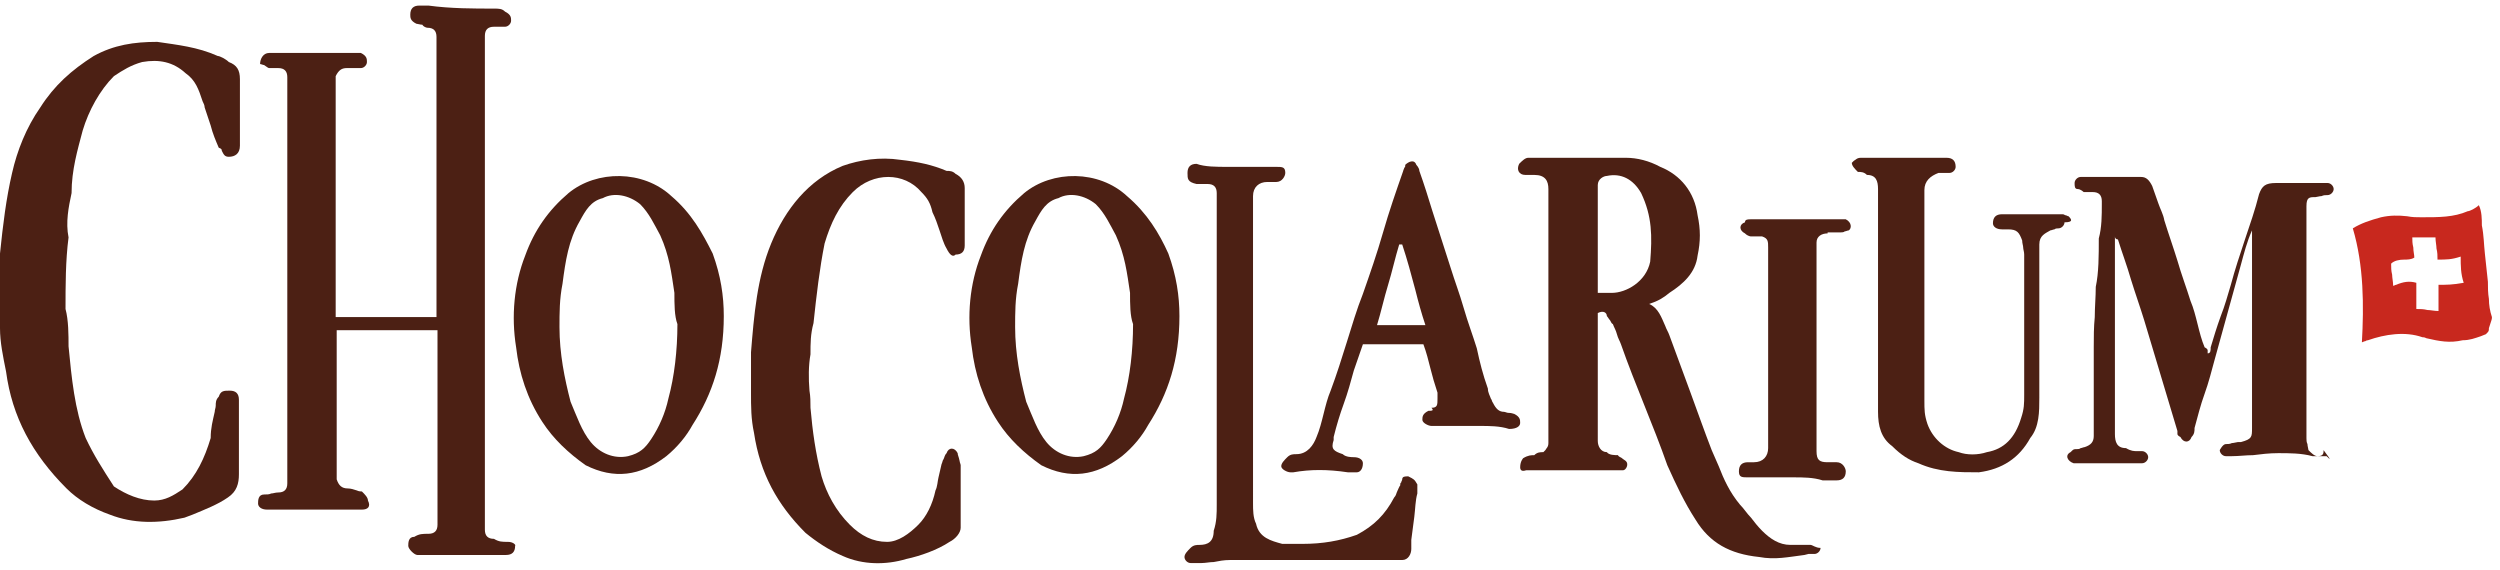 <?xml version="1.0" encoding="utf-8"?>
<svg xmlns="http://www.w3.org/2000/svg" xmlns:xlink="http://www.w3.org/1999/xlink" version="1.1" id="Layer_1" x="0px" y="0px" viewBox="0 0 248 55" style="enable-background:new 0 0 248 55;" xml:space="preserve" width="79" height="18">
<style type="text/css">
	.st0{fill:#4C2014;}
	.st1{fill-rule:evenodd;clip-rule:evenodd;fill:#4C2014;}
	.st2{fill-rule:evenodd;clip-rule:evenodd;fill:#C8281E;}
</style>
<path class="st0" d="M7.1,18.4c0-2.3,0.6-4.3,1.1-6.2c0.6-2,1.7-4,3.1-5.4c0.9-0.6,1.7-1.1,2.8-1.4c1.7-0.3,3.1,0,4.3,1.1  c1,0.7,1.3,1.6,1.7,2.8c0.1,0.2,0.2,0.4,0.2,0.6c0.2,0.6,0.4,1.2,0.6,1.8c0.2,0.8,0.5,1.5,0.8,2.2C22,14,22,14.1,22,14.2  c0.2,0.4,0.3,0.6,0.7,0.6c0.6,0,1.1-0.3,1.1-1.1V7.1c0-0.9-0.3-1.4-1.1-1.7c-0.3-0.3-0.9-0.6-1.1-0.6c-2-0.9-4-1.1-6-1.4  c-2.3,0-4.3,0.3-6.3,1.4C7.1,6.2,5.4,7.7,4,9.9c-1.4,2-2.3,4.3-2.8,6.5C0.6,19,0.3,21.5,0,24.4v7.4c0,1.4,0.3,2.8,0.6,4.3  c0.6,4.5,2.6,8.2,6,11.6c1.1,1.1,2.6,2,4.3,2.6c2.3,0.9,4.8,0.9,7.4,0.3c0.3-0.1,0.5-0.2,0.8-0.3c1.2-0.5,2.5-1,3.5-1.7  c0.9-0.6,1.1-1.4,1.1-2.3v-7.4c0-0.6-0.3-0.9-0.9-0.9s-0.9,0-1.1,0.6c-0.3,0.3-0.3,0.6-0.3,0.9c0,0.2-0.1,0.4-0.1,0.6  c-0.2,0.9-0.4,1.6-0.4,2.6c-0.6,2-1.4,3.7-2.8,5.1c-0.9,0.6-1.7,1.1-2.8,1.1c-1.4,0-2.8-0.6-4-1.4c-1.1-1.7-2-3.1-2.8-4.8  c-1.1-2.8-1.4-6-1.7-9.1c0-1.1,0-2.6-0.3-3.7c0-2.3,0-4.8,0.3-7.1C6.5,21.3,6.8,19.8,7.1,18.4z"/>
<path class="st0" d="M50.4,53c-0.6,0-0.9,0-1.4-0.3c-0.6,0-0.9-0.3-0.9-0.9v-49c0-0.6,0.3-0.9,0.9-0.9h1.1c0.3,0,0.6-0.3,0.6-0.6  s0-0.6-0.6-0.9c-0.3-0.3-0.6-0.3-1.1-0.3c-2,0-4.3,0-6.5-0.3h-0.9c-0.6,0-0.9,0.3-0.9,0.9c0,0.3,0,0.6,0.6,0.9  c0.1,0,0.4,0.1,0.6,0.1C42,1.9,42.3,2,42.4,2c0.6,0,0.9,0.3,0.9,0.9v27.8h-10V6.8C33.6,6.2,33.9,6,34.4,6h1.4c0.3,0,0.6-0.3,0.6-0.6  c0-0.3,0-0.6-0.6-0.9h-9.1c-0.6,0-0.9,0.6-0.9,1.1c0.1,0,0.3,0.1,0.4,0.1C26.5,5.9,26.6,6,26.7,6h0.9c0.6,0,0.9,0.3,0.9,0.9v40.3  c0,0.6-0.3,0.9-0.9,0.9c-0.3,0-0.5,0.1-0.7,0.1c-0.2,0.1-0.4,0.1-0.7,0.1c-0.6,0-0.6,0.6-0.6,0.9c0,0.3,0.3,0.6,0.9,0.6h9.4  c0.6,0,0.9-0.3,0.6-0.9c0-0.3-0.3-0.6-0.6-0.9c-0.1,0-0.3,0-0.5-0.1c-0.3-0.1-0.6-0.2-0.9-0.2c-0.6,0-0.9-0.3-1.1-0.9V32h10v19.3  c0,0.6-0.3,0.9-0.9,0.9c-0.6,0-0.9,0-1.4,0.3c-0.6,0-0.6,0.6-0.6,0.9c0,0.3,0.6,0.9,0.9,0.9h8.8c0.6,0,0.9-0.3,0.9-0.9  C51.2,53.3,50.9,53,50.4,53z"/>
<path class="st0" d="M230.8,44.5h-0.9c0.6,0,0.6-0.3,0.6-0.6C231.4,45.1,231.1,44.8,230.8,44.5z"/>
<path class="st0" d="M229.9,44.5c-0.3,0-0.6-0.3-0.9-0.6c0-0.1-0.1-0.4-0.1-0.6c-0.1-0.2-0.1-0.4-0.1-0.6v-23c0-0.9,0.3-0.9,0.9-0.9  c0.1,0,0.4-0.1,0.6-0.1c0.2-0.1,0.4-0.1,0.6-0.1c0.3,0,0.6-0.3,0.6-0.6c0-0.3-0.3-0.6-0.6-0.6h-5.1c-1.1,0-1.4,0.3-1.7,1.1  c-0.4,1.6-0.9,3-1.4,4.5s-1,3-1.4,4.5c-0.3,1-0.6,2.1-1,3.1c-0.4,1.1-0.7,2.1-1,3.1c0,0.3,0,0.6-0.3,0.6c0-0.1,0-0.2,0-0.3  c0-0.1-0.1-0.2-0.3-0.3c-0.3-0.7-0.5-1.5-0.7-2.3c-0.2-0.8-0.4-1.6-0.7-2.3c-0.4-1.3-0.9-2.6-1.3-4l0,0c-0.4-1.3-0.9-2.7-1.3-4  c-0.1-0.6-0.4-1.1-0.6-1.7c-0.2-0.6-0.4-1.1-0.6-1.7c-0.3-0.6-0.6-0.9-1.1-0.9h-6c-0.3,0-0.6,0.3-0.6,0.6c0,0.3,0,0.6,0.3,0.6  c0.3,0,0.6,0.3,0.6,0.3h0.9c0.6,0,0.9,0.3,0.9,0.9v0.3c0,1.1,0,2.3-0.3,3.4c0,1.7,0,3.4-0.3,4.8c0,1-0.1,2-0.1,3c-0.1,1-0.1,2-0.1,3  v8.8c0,0.6-0.3,0.9-0.9,1.1c-0.1,0-0.3,0.1-0.4,0.1c-0.1,0.1-0.3,0.1-0.4,0.1c-0.3,0-0.3,0-0.6,0.3c-0.6,0.3-0.3,0.9,0.3,1.1h6.8  c0.3,0,0.6-0.3,0.6-0.6s-0.3-0.6-0.6-0.6H212c-0.3,0-0.6,0-1.1-0.3c-0.9,0-1.1-0.6-1.1-1.4V22.7c0,0.3,0.3,0.3,0.3,0.3  c0.4,1.3,0.9,2.6,1.3,4c0.4,1.3,0.9,2.7,1.3,4L216,42c0,0.1,0,0.2,0,0.3c0,0.1,0.1,0.2,0.3,0.3c0.3,0.6,0.9,0.6,1.1,0  c0.3-0.3,0.3-0.6,0.3-0.9c0.3-1.1,0.6-2.3,1-3.4c0.4-1.1,0.7-2.3,1-3.4l2.6-9.4c0.3-1.1,0.6-2.3,1.1-3.4v19.6c0,0.9,0,1.1-1.1,1.4  H222c-0.1,0-0.4,0.1-0.6,0.1c-0.2,0.1-0.4,0.1-0.6,0.1c-0.3,0-0.6,0.6-0.6,0.6c0,0.3,0.3,0.6,0.6,0.6h0.6c0.7,0,1.4-0.1,2.1-0.1  c0.8-0.1,1.6-0.2,2.5-0.2c1.1,0,2.3,0,3.4,0.3H229.9z"/>
<path class="st1" d="M179.6,53.3h-2c-1.1,0-2-0.6-2.8-1.4c-0.4-0.4-0.8-0.9-1.1-1.3c-0.4-0.4-0.7-0.9-1.1-1.3  c-1-1.2-1.6-2.5-2.1-3.8c-0.2-0.5-0.5-1.1-0.7-1.6c-0.7-1.8-1.4-3.8-2.1-5.7c-0.7-1.9-1.4-3.8-2.1-5.7c-0.1-0.3-0.3-0.6-0.4-0.9  c-0.4-0.9-0.7-1.8-1.6-2.2c0.9-0.3,1.4-0.6,2-1.1c1.4-0.9,2.6-2,2.8-3.7c0.3-1.4,0.3-2.6,0-4c-0.3-2.3-1.7-4-3.7-4.8  c-1.1-0.6-2.3-0.9-3.4-0.9h-9.7c-0.3,0-0.6,0.3-0.9,0.6c-0.3,0.6,0,1.1,0.6,1.1h0.9c1.1,0,1.4,0.6,1.4,1.4v25.2  c0,0.4-0.2,0.5-0.3,0.7c-0.1,0.1-0.1,0.1-0.2,0.2c-0.3,0-0.6,0-0.9,0.3c-0.3,0-0.6,0-1.1,0.3c0,0-0.3,0.3-0.3,0.9  c0,0.4,0.3,0.4,0.6,0.3c0.1,0,0.2,0,0.2,0h9.4c0.3,0,0.6-0.6,0.3-0.9c-0.1-0.1-0.3-0.2-0.4-0.3c-0.1-0.1-0.3-0.1-0.4-0.3  c-0.3,0-0.9,0-1.1-0.3c-0.6,0-0.9-0.6-0.9-1.1V30.3c0.6-0.3,0.9,0,0.9,0.3c0.1,0.1,0.2,0.3,0.3,0.4c0.1,0.1,0.1,0.3,0.3,0.4  c0.1,0.3,0.3,0.6,0.4,1c0.1,0.4,0.3,0.7,0.4,1c0.7,2,1.5,4,2.3,6c0.8,2,1.6,4,2.3,6c0.9,2,1.7,3.7,2.8,5.4c1.4,2.3,3.4,3.4,6.3,3.7  c1.6,0.3,2.9,0,4.5-0.2l0.4-0.1h0.6c0.3,0,0.6-0.3,0.6-0.6C180.1,53.6,179.8,53.3,179.6,53.3z M159.9,28.3h-1.4V17.6  c0-0.6,0.6-0.9,0.9-0.9c1.4-0.3,2.6,0.3,3.4,1.7c1.1,2.3,1.1,4.3,0.9,6.8C163.3,27.2,161.3,28.3,159.9,28.3z"/>
<path class="st1" d="M111.8,18.7c-2.8-2.6-7.4-2.6-10.2-0.3c-2,1.7-3.4,3.7-4.3,6.2c-1.1,2.8-1.4,6-0.9,9.1c0.3,2.6,1.1,5.1,2.6,7.4  c1.1,1.7,2.6,3.1,4.3,4.3c2.8,1.4,5.4,1.1,8-0.9c1.1-0.9,2-2,2.6-3.1c2-3.1,3.1-6.5,3.1-10.8c0-2-0.3-4-1.1-6.2  C115,22.4,113.8,20.4,111.8,18.7z M111.5,38.8c-0.3,1.4-0.9,2.8-1.7,4c-0.6,0.9-1.1,1.4-2.3,1.7c-1.4,0.3-2.8-0.3-3.7-1.4  c-0.9-1.1-1.4-2.6-2-4c-0.6-2.3-1.1-4.8-1.1-7.4c0-1.4,0-2.8,0.3-4.3c0.3-2.3,0.6-4.3,1.7-6.2c0.6-1.1,1.1-2,2.3-2.3  c1.1-0.6,2.6-0.3,3.7,0.6c0.9,0.9,1.4,2,2,3.1c0.9,2,1.1,3.7,1.4,5.7c0,1.1,0,2.3,0.3,3.1C112.4,34,112.1,36.6,111.5,38.8z"/>
<path class="st1" d="M66.6,18.7c-2.8-2.6-7.4-2.6-10.2-0.3c-2,1.7-3.4,3.7-4.3,6.2c-1.1,2.8-1.4,6-0.9,9.1c0.3,2.6,1.1,5.1,2.6,7.4  c1.1,1.7,2.6,3.1,4.3,4.3c2.8,1.4,5.4,1.1,8-0.9c1.1-0.9,2-2,2.6-3.1c2-3.1,3.1-6.5,3.1-10.8c0-2-0.3-4-1.1-6.2  C69.7,22.4,68.6,20.4,66.6,18.7z M66.3,38.8c-0.3,1.4-0.9,2.8-1.7,4c-0.6,0.9-1.1,1.4-2.3,1.7c-1.4,0.3-2.8-0.3-3.7-1.4  c-0.9-1.1-1.4-2.6-2-4c-0.6-2.3-1.1-4.8-1.1-7.4c0-1.4,0-2.8,0.3-4.3c0.3-2.3,0.6-4.3,1.7-6.2c0.6-1.1,1.1-2,2.3-2.3  c1.1-0.6,2.6-0.3,3.7,0.6c0.9,0.9,1.4,2,2,3.1c0.9,2,1.1,3.7,1.4,5.7c0,1.1,0,2.3,0.3,3.1C67.2,34,66.9,36.6,66.3,38.8z"/>
<path class="st0" d="M139.7,46.5c-0.3,0-0.6,0-0.6,0.3c0,0.1-0.1,0.2-0.1,0.3c-0.1,0.1-0.1,0.1-0.1,0.3c-0.1,0.1-0.2,0.4-0.3,0.6  c-0.1,0.2-0.1,0.4-0.3,0.6c-0.9,1.7-2,2.8-3.7,3.7c-1.7,0.6-3.4,0.9-5.4,0.9h-2c-1.1-0.3-2.3-0.6-2.6-2c-0.3-0.6-0.3-1.4-0.3-2V18.7  c0-0.9,0.6-1.4,1.4-1.4h0.9c0.6,0,0.9-0.6,0.9-0.9c0-0.6-0.3-0.6-0.9-0.6h-4.8c-1.1,0-2.3,0-3.1-0.3c-0.6,0-0.9,0.3-0.9,0.9  c0,0.6,0,0.9,0.9,1.1h1.1c0.6,0,0.9,0.3,0.9,0.9v30.9c0,0.9,0,1.7-0.3,2.6c0,1.1-0.6,1.4-1.4,1.4c-0.3,0-0.6,0-0.9,0.3  c-0.3,0.3-0.6,0.6-0.6,0.9c0,0.3,0.3,0.6,0.6,0.6h1.1c0.4,0,0.8-0.1,1.2-0.1c0.5-0.1,1-0.2,1.6-0.2h17.1c0.6,0,0.9-0.6,0.9-1.1v-0.9  c0.1-0.7,0.2-1.5,0.3-2.3c0.1-0.8,0.1-1.6,0.3-2.3v-0.9C140.3,46.8,140.3,46.8,139.7,46.5z"/>
<path class="st0" d="M205.2,20.7c-0.1,0-0.2-0.1-0.3-0.1s-0.1-0.1-0.3-0.1h-6c-0.6,0-0.9,0.3-0.9,0.9c0,0.3,0.3,0.6,0.9,0.6h0.6  c0.9,0,1.1,0.3,1.4,1.1c0,0.3,0.1,0.5,0.1,0.7s0.1,0.4,0.1,0.7v13.9c0,0.9,0,1.4-0.3,2.3c-0.6,2-1.7,3.1-3.4,3.4  c-0.9,0.3-2,0.3-2.8,0c-1.4-0.3-2.6-1.4-3.1-2.8c-0.3-0.9-0.3-1.4-0.3-2.3V18.1c0-0.9,0.6-1.4,1.4-1.7h1.1c0.3,0,0.6-0.3,0.6-0.6  c0-0.6-0.3-0.9-0.9-0.9h-8.5c-0.4,0-0.5,0.2-0.7,0.3c-0.1,0.1-0.1,0.1-0.2,0.2c0,0.3,0.3,0.6,0.6,0.9c0.3,0,0.6,0,0.9,0.3  c0.9,0,1.1,0.6,1.1,1.4v22.1c0,1.4,0.3,2.6,1.4,3.4c0.9,0.9,1.7,1.4,2.6,1.7c2,0.9,4,0.9,6,0.9c2.3-0.3,4-1.4,5.1-3.4  c0.9-1.1,0.9-2.6,0.9-4V23.5c0-0.9,0.6-1.1,1.1-1.4c0.1,0,0.3-0.1,0.4-0.1c0.1-0.1,0.3-0.1,0.4-0.1c0.3,0,0.6-0.3,0.6-0.6  C205.7,21.3,205.5,21,205.2,20.7z"/>
<path class="st0" d="M95,44.2c-0.3-0.6-0.9-0.6-1.1,0c-0.2,0.2-0.2,0.4-0.3,0.6c-0.1,0.1-0.1,0.3-0.2,0.5c-0.1,0.4-0.2,0.9-0.3,1.3  c-0.1,0.4-0.1,0.9-0.3,1.3c-0.3,1.4-0.9,2.6-1.7,3.4c-0.9,0.9-2,1.7-3.1,1.7c-1.4,0-2.6-0.6-3.7-1.7c-1.4-1.4-2.3-3.1-2.8-4.8  c-0.6-2.3-0.9-4.5-1.1-6.8c0-0.6,0-1.1-0.1-1.7c-0.1-1.2-0.1-2.5,0.1-3.6c0-1.1,0-2,0.3-3.1c0.3-2.8,0.6-5.4,1.1-7.9  c0.6-2,1.4-3.7,2.8-5.1c2-2,5.1-2,6.8,0c0.6,0.6,0.9,1.1,1.1,2c0.3,0.6,0.5,1.2,0.7,1.8c0.2,0.6,0.4,1.3,0.7,1.8  c0.3,0.6,0.6,0.9,0.9,0.6c0.6,0,0.9-0.3,0.9-0.9v-5.7c0-0.6-0.3-1.1-0.9-1.4c-0.3-0.3-0.6-0.3-0.9-0.3c-1.4-0.6-2.8-0.9-4.6-1.1  c-2-0.3-4,0-5.7,0.6c-3.4,1.4-5.7,4.3-7.1,7.7c-1.4,3.4-1.7,7.1-2,10.8v4c0,1.4,0,2.6,0.3,4c0.6,4,2.3,7.1,5.1,9.9  c1.1,0.9,2.3,1.7,3.7,2.3c2,0.9,4.3,0.9,6.3,0.3c1.4-0.3,3.1-0.9,4.3-1.7c0.6-0.3,1.1-0.9,1.1-1.4v-6.2c0-0.1-0.1-0.3-0.1-0.4  C95.1,44.5,95,44.4,95,44.2z"/>
<path class="st1" d="M150.2,40.3c0.6,0.3,0.6,0.6,0.6,0.9c0,0.3-0.3,0.6-1.1,0.6c-0.9-0.3-2-0.3-2.8-0.3H142c-0.3,0-0.9-0.3-0.9-0.6  c0-0.3,0-0.6,0.6-0.9c0.3,0,0.6,0,0.3-0.3c0.6,0,0.6-0.3,0.6-0.9v-0.6c-0.3-0.9-0.5-1.6-0.7-2.4c-0.2-0.8-0.4-1.6-0.7-2.4h-6  l-0.9,2.6c-0.3,1.1-0.6,2.2-1,3.3c-0.4,1.1-0.7,2.1-1,3.3v0.3c-0.3,0.9,0,1.1,0.9,1.4c0.3,0.3,0.9,0.3,1.1,0.3  c0.6,0,0.9,0.3,0.9,0.6c0,0.6-0.3,0.9-0.6,0.9h-0.9c-2-0.3-3.7-0.3-5.4,0h-0.3c-0.3,0-0.9-0.3-0.9-0.6s0.3-0.6,0.6-0.9  c0.3-0.3,0.6-0.3,0.9-0.3c1.1,0,1.7-0.9,2-1.7c0.3-0.7,0.5-1.5,0.7-2.3c0.2-0.8,0.4-1.6,0.7-2.3c0.6-1.6,1.1-3.2,1.6-4.8  c0.5-1.6,1-3.3,1.6-4.8c0.7-2,1.4-4,2-6.1s1.3-4.1,2-6.1c0-0.1,0.1-0.2,0.1-0.3c0.1-0.1,0.1-0.1,0.1-0.3c0.3-0.3,0.9-0.6,1.1,0  c0,0,0.3,0.3,0.3,0.6c0.5,1.4,0.9,2.7,1.3,4c0.6,1.9,1.2,3.7,1.8,5.6c0.4,1.3,0.9,2.6,1.3,4s0.9,2.7,1.3,4c0.3,1.4,0.6,2.6,1.1,4  c0,0.4,0.2,0.7,0.3,1c0.1,0.1,0.1,0.3,0.2,0.4c0.3,0.6,0.6,0.9,1.1,0.9c0.1,0,0.3,0.1,0.4,0.1C150,40.2,150.1,40.3,150.2,40.3z   M137.7,27.5c-0.4,1.3-0.7,2.7-1.1,4h4.8c-0.4-1.2-0.7-2.3-1-3.5c-0.4-1.5-0.8-3-1.3-4.5h-0.3C138.4,24.8,138.1,26.2,137.7,27.5z"/>
<path class="st0" d="M181.3,22.4c-0.6,0-1.1,0.3-1.1,0.9v20.7c0,0.9,0.3,1.1,1.1,1.1h0.9c0.6,0,0.9,0.6,0.9,0.9  c0,0.6-0.3,0.9-0.9,0.9h-1.4c-0.9-0.3-2-0.3-2.8-0.3h-4.6c-0.6,0-0.9,0-0.9-0.6c0-0.6,0.3-0.9,0.9-0.9h0.6c0.9,0,1.4-0.6,1.4-1.4  V23.8c0-0.6,0-0.9-0.6-1.1h-1.1c0,0-0.3,0-0.6-0.3c-0.6-0.3-0.6-0.9,0-1.1c0-0.3,0.3-0.3,0.6-0.3h9.4c0.6,0.3,0.6,0.9,0.3,1.1  c-0.1,0-0.3,0.1-0.4,0.1c-0.1,0.1-0.3,0.1-0.4,0.1H181.3z"/>
<path class="st2" d="M246.9,28.9c-0.1-0.6-0.1-1.1-0.1-1.7c-0.1-1-0.2-1.9-0.3-2.8c-0.1-0.9-0.1-1.8-0.3-2.8c0-0.6,0-1.4-0.3-2  c-0.3,0.3-0.9,0.6-1.1,0.6c-1.4,0.6-2.8,0.6-4.6,0.6c-0.5,0-0.9,0-1.4-0.1c-0.9-0.1-1.7-0.1-2.6,0.1c-1.1,0.3-2,0.6-2.8,1.1  c1.1,3.7,1.1,7.7,0.9,11.3c0.1,0,0.2-0.1,0.3-0.1s0.1-0.1,0.3-0.1c1.7-0.6,3.7-0.9,5.4-0.3c0.1,0,0.2,0,0.4,0.1  c1.3,0.3,2.3,0.5,3.6,0.2c0.7,0,1.2-0.2,1.8-0.4c0.2-0.1,0.3-0.1,0.5-0.2c0.3-0.3,0.3-0.3,0.3-0.6c0.3-0.9,0.3-0.9,0.3-1.1  C247,30.1,246.9,29.5,246.9,28.9z M241.9,27.5v2.6c-0.4,0-0.8-0.1-1.1-0.1c-0.4-0.1-0.7-0.1-1.1-0.1v-2.6c-0.7-0.2-1.3-0.1-2,0.2  c-0.1,0-0.2,0.1-0.3,0.1c0-0.4-0.1-0.8-0.1-1.1c-0.1-0.4-0.1-0.7-0.1-1.1c0.3-0.3,0.8-0.4,1.3-0.4c0.3,0,0.7,0,1-0.2  c0-0.3-0.1-0.6-0.1-1c-0.1-0.4-0.1-0.7-0.1-1h2.3c0,0.4,0.1,0.8,0.1,1.1c0.1,0.4,0.1,0.7,0.1,1.1c0.9,0,1.4,0,2.3-0.3  c0,0.9,0,1.7,0.3,2.6C243.3,27.5,242.7,27.5,241.9,27.5z"/>
</svg>

